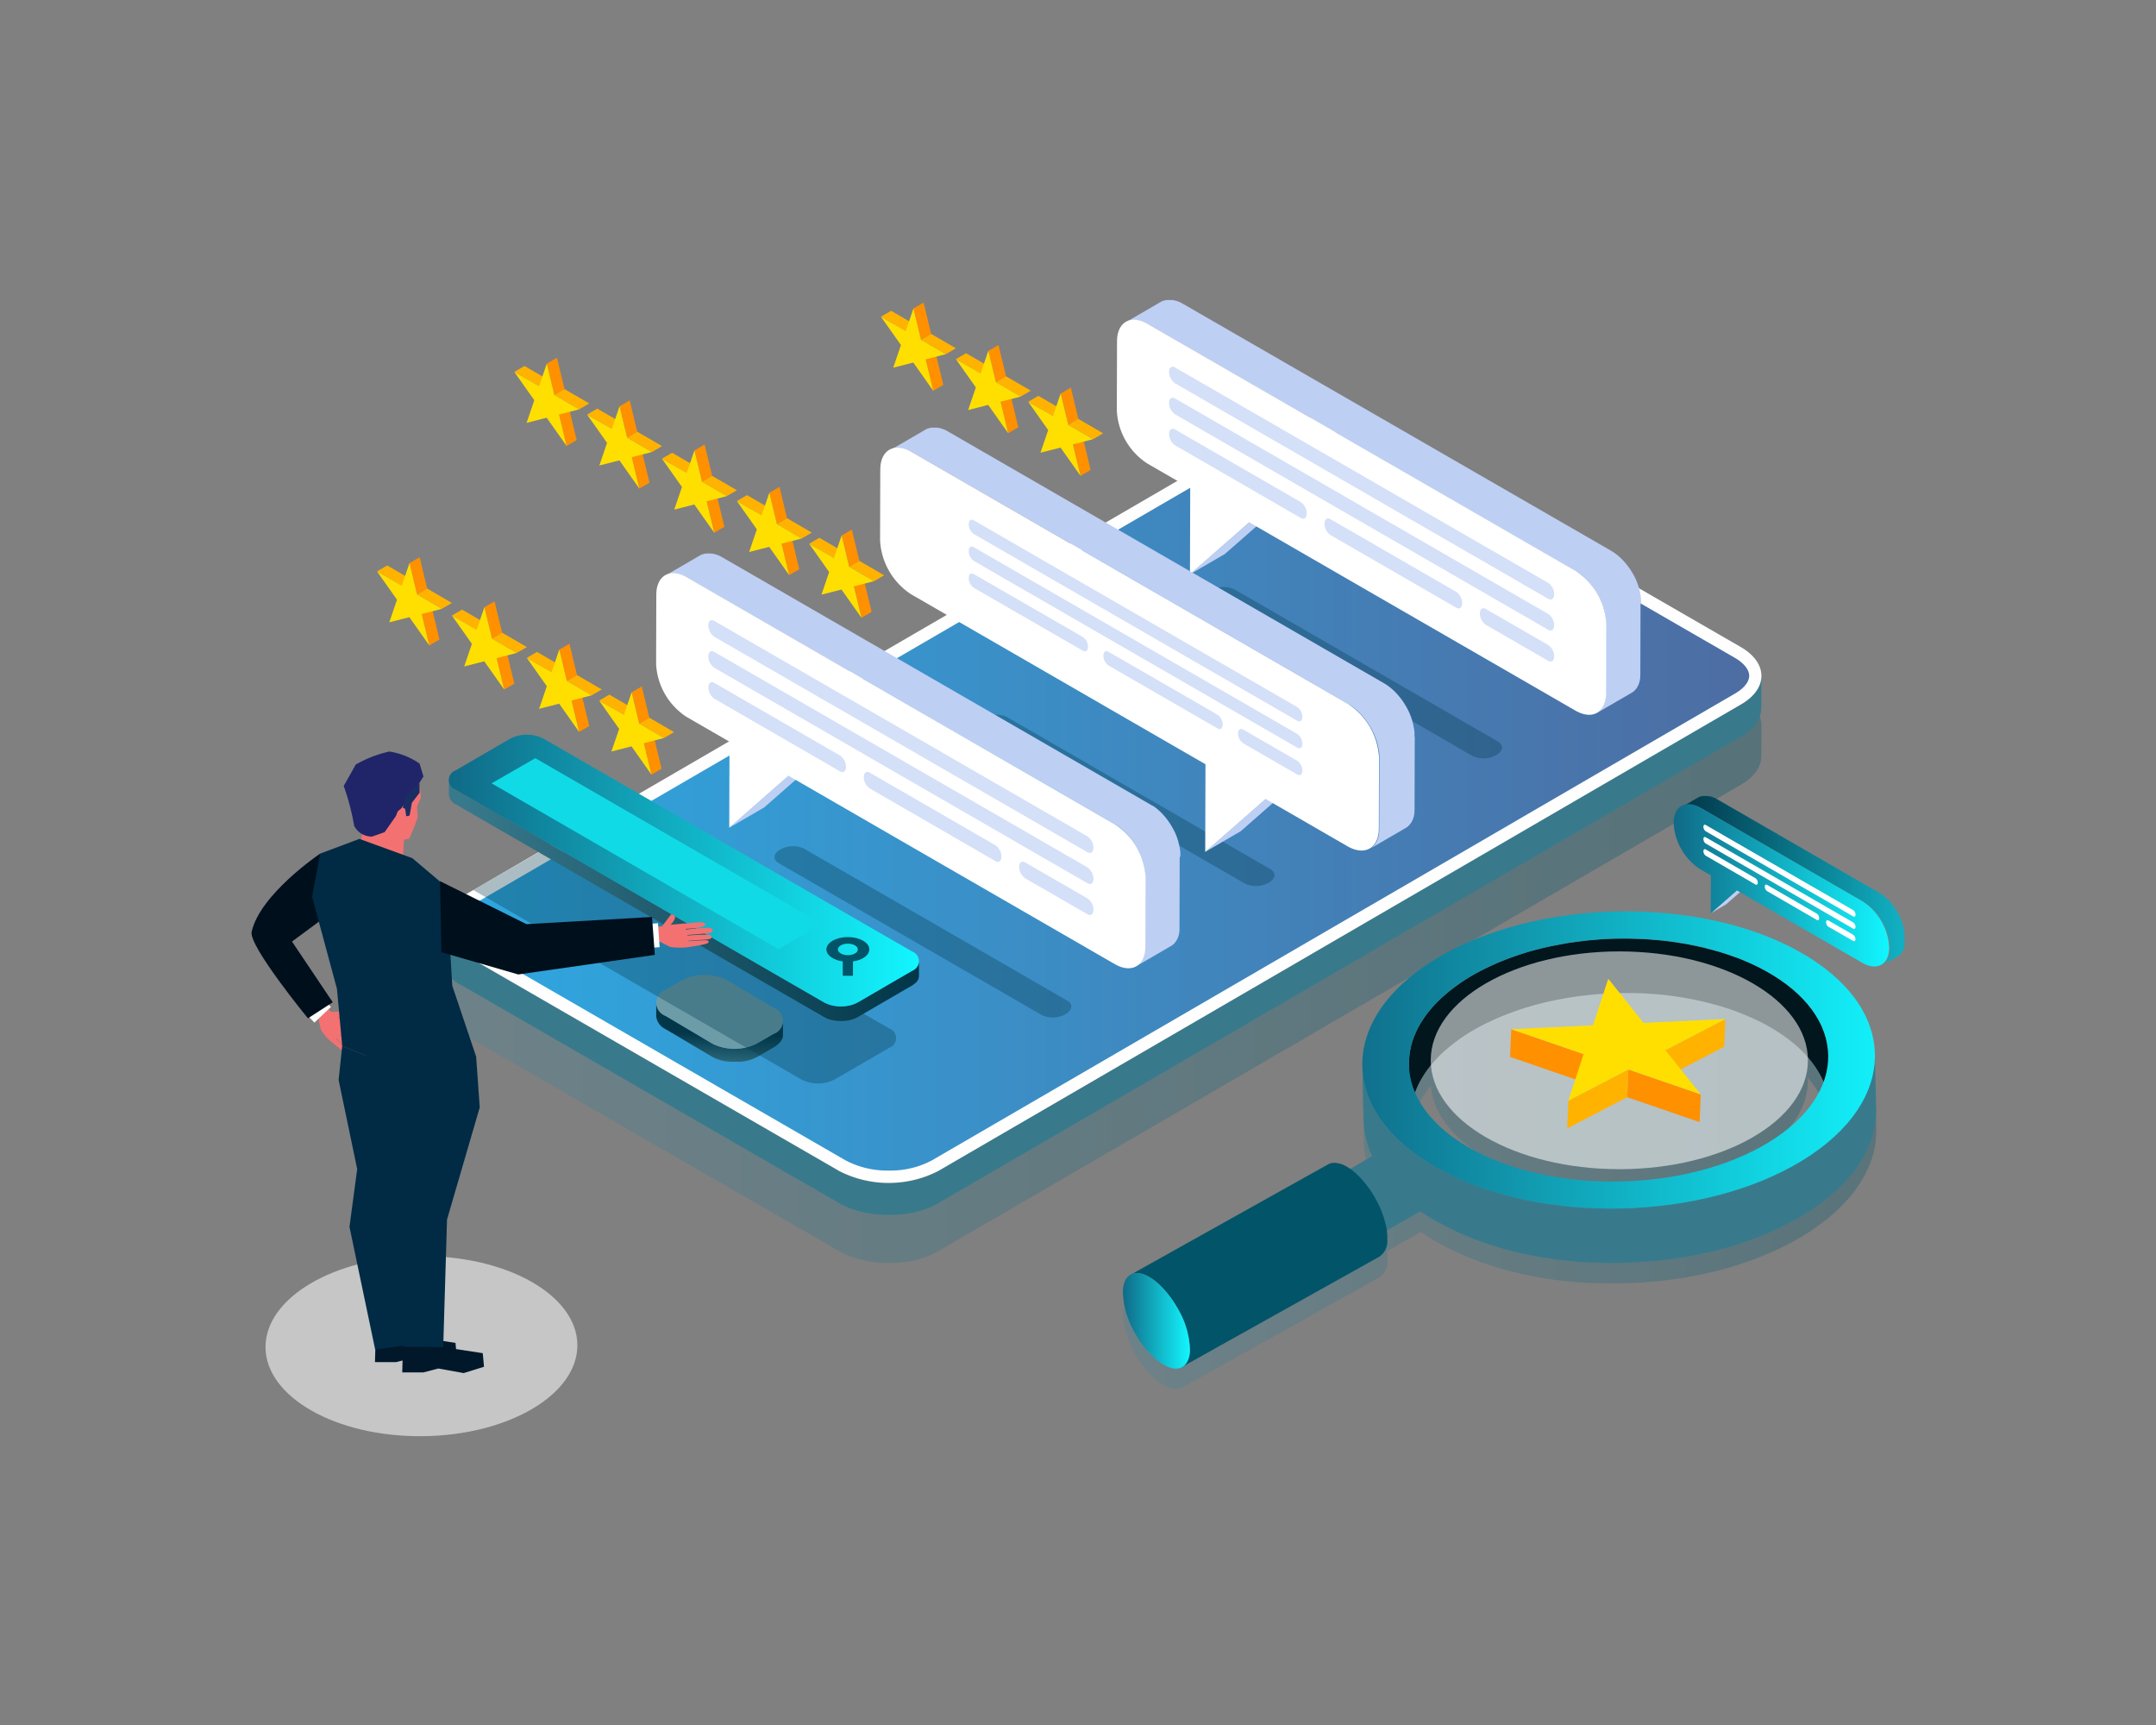 <svg xmlns="http://www.w3.org/2000/svg" xmlns:xlink="http://www.w3.org/1999/xlink" width="120" height="96" viewBox="0 0 120 96"><rect x="0" y="0" width="120" height="96" fill="#808080" stroke="none"/><defs><linearGradient id="b" y1=".5" x2="1" y2=".5" gradientUnits="objectBoundingBox"><stop offset="0" stop-color="#488498"/><stop offset="1" stop-color="#025469"/></linearGradient><linearGradient id="a" x1="4.18" y1=".5" x2="5.18" y2=".5" gradientUnits="objectBoundingBox"><stop offset=".021" stop-color="#387a8c"/><stop offset="1" stop-color="#023649"/></linearGradient><linearGradient id="d" y1=".5" x2="1" y2=".5" gradientUnits="objectBoundingBox"><stop offset="0" stop-color="#2ea7e0"/><stop offset="1" stop-color="#4d6da3"/></linearGradient><linearGradient id="e" x1=".421" y1="1.183" x2=".478" y2=".525" xlink:href="#a"/><linearGradient id="f" x1="0" y1=".5" x2="1" y2=".5" xlink:href="#a"/><linearGradient id="g" y1=".5" x2="1" y2=".5" gradientUnits="objectBoundingBox"><stop offset="0" stop-color="#106a87"/><stop offset="1" stop-color="#12f6ff"/></linearGradient><linearGradient id="h" x1="-2.587" y1="4.161" x2="-1.823" y2="4.161" xlink:href="#b"/><linearGradient id="c" x1="198.331" y1="-9.958" x2="198.739" y2="-9.849" gradientUnits="objectBoundingBox"><stop offset="0" stop-color="#000f1c"/><stop offset="1" stop-color="#012a45"/></linearGradient><linearGradient id="j" x1="80.915" y1=".595" x2="80.363" y2=".433" gradientUnits="objectBoundingBox"><stop offset="0" stop-color="#000f1c"/><stop offset="1" stop-color="#1f2568"/></linearGradient><linearGradient id="k" x1="358.788" y1=".5" x2="359.788" y2=".5" gradientUnits="objectBoundingBox"><stop offset="0" stop-color="#1b2e64"/><stop offset="1" stop-color="#2d4d97"/></linearGradient><linearGradient id="l" x1="-90.252" y1=".5" x2="-89.252" y2=".5" xlink:href="#c"/><linearGradient id="m" x1="-66.005" y1=".5" x2="-65.005" y2=".5" xlink:href="#c"/><linearGradient id="n" x1="-6.346" y1=".475" x2="-5.935" y2=".507" xlink:href="#c"/><linearGradient id="o" x1="-5.589" y1="-4.04" x2="-5.85" y2="-4.555" xlink:href="#c"/><linearGradient id="p" x1="2.355" y1=".5" x2="1.355" y2=".5" gradientUnits="objectBoundingBox"><stop offset="0" stop-color="#215d6f"/><stop offset="1" stop-color="#02161d"/></linearGradient><linearGradient id="q" x1="-8.663" y1=".329" x2="-9.723" y2=".632" xlink:href="#a"/><linearGradient id="r" x1="6.521" y1="21.323" x2="7.178" y2="21.643" xlink:href="#a"/><linearGradient id="s" x1="24.431" y1=".5" x2="25.431" y2=".5" gradientUnits="objectBoundingBox"><stop offset=".004" stop-color="#90b6c9"/><stop offset="1" stop-color="#2a404f"/></linearGradient><linearGradient id="t" x1="5.891" y1="6.263" x2="6.044" y2="5.992" xlink:href="#b"/><linearGradient id="u" y1=".5" x2="1" y2=".5" gradientUnits="objectBoundingBox"><stop offset="0" stop-color="#023649"/><stop offset=".979" stop-color="#11afc2"/></linearGradient><radialGradient id="i" cx=".5" cy=".5" r=".872" gradientTransform="matrix(-.577 -.008 -.003 .567 3.116 35.057)" gradientUnits="objectBoundingBox"><stop offset="0" stop-color="#053a4d"/><stop offset=".328" stop-color="#246174"/><stop offset=".401" stop-color="#4a7c8c"/><stop offset=".516" stop-color="#80a3ae"/><stop offset=".628" stop-color="#adc4cb"/><stop offset=".735" stop-color="#d1dde1"/><stop offset=".836" stop-color="#eaf0f1"/><stop offset=".927" stop-color="#f9fbfb"/><stop offset="1" stop-color="#fff"/></radialGradient></defs><path fill="none" d="M0 0h120v96H0z"/><path fill="none" d="M10 14.999h100v66.667H10z"/><g transform="translate(14 16.666)"><path d="M227.1 148.485l-20.966-12.1a4.713 4.713 0 00-1.266-.489 6.09 6.09 0 00-4.228.489l-44.7 25.973a1.929 1.929 0 00-1.129 1.58v.017l-.009 1.763a1.945 1.945 0 001.147 1.6l20.966 12.1c.092.053.187.1.285.149.033.016.067.029.1.044.058.026.115.053.175.076l.031.011.068.025q.116.043.235.081l.083.026.055.017c.032.009.067.016.1.024.08.021.16.041.241.059l.065.016.1.017c.068.013.137.025.206.036l.083.014.091.01.194.022.093.01h.087c.066 0 .131.008.2.011l.1.005h.46c.088 0 .175-.01.262-.018.035 0 .071 0 .106-.007h.032a6.6 6.6 0 00.441-.061h.022c.043-.008.084-.018.126-.027.072-.015.143-.029.214-.046l.153-.041c.067-.018.134-.036.2-.057l.043-.012q.12-.039.236-.083l.033-.014c.085-.033.168-.069.249-.106l.071-.033c.09-.043.178-.089.262-.138l44.7-25.975.047-.028c.036-.021.066-.045.1-.067s.1-.061.14-.093l.108-.086c.035-.029.082-.065.119-.1l.024-.02c.05-.046.1-.093.139-.141l.026-.03c.026-.029.052-.058.076-.088s.035-.047.052-.071l.019-.026c.031-.045.06-.09.086-.135l.023-.045.015-.029a1.557 1.557 0 00.065-.146c0-.008 0-.016.007-.024.014-.038.023-.077.033-.116s.017-.052.022-.078v-.021c.008-.041.01-.082.014-.122s.008-.053.009-.079v-.034l.009-1.781v.013a1.94 1.94 0 00-1.15-1.621zm-46.444 29.743l-.108.015zm35.231-20.033l2.283-1.327-2.441 1.419zm-60.579 6.841l.051.053-.05-.053zm-.489-.993zm.106.43zm.048.1zm.055.1l.006.01zm.062.1l.011.017zm.068.093l.02.026zm.074.089l.032.037zm.154.16a3.06 3.06 0 00.578.424l3.991 2.3-3.991-2.3a3.055 3.055 0 01-.577-.426zm26.774 12.667a4.05 4.05 0 00.262-.138l2.733-1.588-2.733 1.588a4.258 4.258 0 01-.261.136z" transform="translate(-144.21 -126.455)" opacity=".33" fill="url(#b)"/><path d="M228.238 229c0 .041-.007.082-.014.123s-.016.066-.025.1-.02.078-.033.116a1.518 1.518 0 01-.072.171l-.015.029a1.708 1.708 0 01-.109.18l-.019.026a2.019 2.019 0 01-.128.159l-.026.03c-.05.055-.105.108-.163.161-.037.033-.079.066-.119.1s-.07.058-.109.086-.092.062-.14.093l-.147.095-44.7 25.975a4.05 4.05 0 01-.262.138l-.071.033a3.96 3.96 0 01-.249.106l-.033.013c-.091.035-.184.066-.279.1-.065.021-.133.039-.2.057-.051.014-.1.029-.153.041-.071.017-.143.031-.215.046l-.146.03a5.801 5.801 0 01-.442.061l-.138.012a7.567 7.567 0 01-.263.018h-.559c-.066 0-.131-.006-.2-.011l-.18-.015-.194-.022-.174-.025a6.74 6.74 0 01-.205-.036l-.161-.033a6.511 6.511 0 01-.241-.059c-.052-.014-.1-.026-.155-.042l-.082-.025q-.12-.038-.236-.081l-.067-.025c-.071-.027-.139-.058-.207-.088-.033-.015-.068-.028-.1-.044-.1-.047-.193-.1-.285-.149l-20.966-12.1a1.944 1.944 0 01-1.147-1.6l-.009 1.781a1.945 1.945 0 001.147 1.6l20.966 12.1c.092.053.187.1.285.149l.1.044c.058.026.115.053.175.076l.031.011.068.025q.116.043.235.08l.083.026.055.017c.032.009.067.016.1.024.08.021.16.041.241.059l.065.016c.032.007.065.011.1.017.068.013.137.025.206.036l.083.014.091.01.194.022.093.01h.087c.066 0 .131.008.2.011.033 0 .066 0 .1.005h.46c.088 0 .175-.01.262-.017.035 0 .071 0 .106-.007h.032q.223-.023.441-.061h.022c.043-.008.084-.018.126-.027.072-.015.143-.029.214-.046l.153-.041c.067-.018.134-.036.2-.057l.043-.012q.12-.039.236-.083l.033-.013c.085-.033.168-.069.249-.106l.071-.033c.09-.043.178-.089.262-.138l44.7-25.975.047-.028c.036-.021.066-.045.1-.067s.1-.061.14-.093l.108-.086c.035-.029.082-.065.119-.1l.024-.02c.05-.046.1-.093.139-.141l.026-.03c.026-.029.052-.058.076-.088s.035-.047.052-.071l.019-.026c.031-.045.06-.09.086-.135l.023-.045.015-.029a1.545 1.545 0 00.065-.146c0-.008 0-.016.007-.024.014-.039.023-.077.033-.116s.017-.052.022-.078v-.021c.008-.041.01-.082.014-.122s.008-.053.009-.079v-.034l.009-1.781c0 .024-.006.062-.01.099z" transform="translate(-144.21 -207.934)" fill="url(#a)"/><path d="M82.91 22.532l-11.232 6.527-3.392 1.972-22.987 13.358-7.087 4.118a6.05 6.05 0 01-5.494 0L11.754 36.402c-1.524-.879-1.532-2.3-.019-3.183l44.7-25.973a6.089 6.089 0 014.228-.489 4.705 4.705 0 011.266.489l20.966 12.1c1.518.884 1.525 2.308.015 3.186z" fill="#fefefe"/><path d="M184.538 161.041a4.974 4.974 0 01-2.408-.568l-20.964-12.105c-.51-.295-.8-.66-.8-1s.286-.7.787-.99l44.7-25.973a4.926 4.926 0 012.4-.566 5.7 5.7 0 011.324.151 4.019 4.019 0 011.081.415l20.967 12.1c.509.295.8.661.8 1s-.286.7-.785.988l-11.24 6.533-3.392 1.974-30.074 17.476a4.917 4.917 0 01-2.396.565z" transform="translate(-149.068 -112.563)" fill="url(#d)"/><path d="M256.666 375.6c.025-.02.049-.041.071-.062l.042-.041.035-.039a.973.973 0 00.042-.053l.022-.031a.793.793 0 00.042-.07l.009-.016a.7.7 0 00.036-.087c0-.007 0-.015.007-.022a.605.605 0 00.017-.07v-.022A.607.607 0 00257 375v.752a.608.608 0 010 .07v.035c0 .007 0 .023-.006.034s-.007.024-.011.036l-.007.022v.012a.7.7 0 01-.03.071l-.009.016a.71.71 0 01-.03.053l-.012.017-.022.031-.021.029-.022.024-.035.039-.019.021-.022.02a1.087 1.087 0 01-.071.062l-.025.022-.017.011a1.546 1.546 0 01-.148.1l-.91.527a1.908 1.908 0 01-.213.1l-.038.016a2.289 2.289 0 01-.224.076l-.019.006-.039.009-.119.028-.038.009-.033.005-.076.013-.05.008h-.041l-.059.007h-.554l-.1-.009h-.021l-.121-.016h-.022l-.043-.008-.06-.011-.046-.01-.053-.012-.033-.008-.058-.017-.063-.018-.022-.006-.045-.016-.1-.035-.027-.01-.023-.011a1.877 1.877 0 01-.2-.1l-2.578-1.531a.884.884 0 01-.519-.723v-.744a.884.884 0 00.518.723l2.578 1.531a1.887 1.887 0 00.2.1l.049.021c.031.013.064.024.1.035l.066.023.064.018.09.024.053.012.1.021.043.008c.049.008.1.015.148.021h.016c.045 0 .09.008.136.011h.392l.109-.009.059-.007.092-.013.076-.013.071-.015.119-.028.057-.015a2.3 2.3 0 00.224-.076l.038-.016a1.909 1.909 0 00.213-.1l.91-.528a1.493 1.493 0 00.147-.1z" transform="translate(-227.422 -334.858)" fill="url(#e)"/><path d="M29.055 40.877a.77.77 0 00.005-1.458l-2.582-1.531a2.774 2.774 0 00-2.517 0l-.91.527a.77.77 0 00-.005 1.458l2.577 1.531a2.774 2.774 0 002.517 0z" fill="#6c9ca8"/><path d="M35.494 41.645l-3.031 1.762a2.055 2.055 0 01-1.865 0l-13.752-7.939-4.5-2.6 4.906-2.831 4.5 2.6 13.736 7.93a.57.57 0 01.006 1.078z" fill="#053a4d" opacity=".33"/><path d="M183.945 285.268v.015a.547.547 0 01-.063.122l-.015.022a.749.749 0 01-.1.115 1.06 1.06 0 01-.093.068c-.027.019-.05.04-.082.058l-3.032 1.762a1.425 1.425 0 01-.184.087l-.051.019c-.04.015-.082.026-.123.038s-.087.024-.132.033-.106.021-.161.028l-.039.005a2.036 2.036 0 01-.222.012h-.035c-.073 0-.147 0-.219-.012h-.033a2.079 2.079 0 01-.212-.036l-.038-.009a1.788 1.788 0 01-.183-.056l-.032-.011a1.454 1.454 0 01-.2-.1l-20.5-11.837a.66.66 0 01-.389-.544v.82a.66.66 0 00.389.543l20.5 11.837a1.428 1.428 0 00.191.092h.011l.032.011c.039.014.077.028.118.04l.065.016.038.009.034.008c.043.009.087.017.131.023l.047.005h.033l.049.005q.065.005.13.007h.135c.049 0 .1-.005.146-.01h.016l.039-.005c.038 0 .076-.009.113-.016.016 0 .031-.008.047-.012.045-.009.088-.021.132-.033.023-.006.048-.01.07-.017s.035-.014.053-.02l.051-.019a1.416 1.416 0 00.184-.087l3.032-1.762.016-.01c.025-.015.043-.032.065-.049a1.04 1.04 0 00.093-.068l.009-.007a.751.751 0 00.082-.088l.014-.021.015-.022.024-.036a.539.539 0 00.035-.075v-.027a.5.5 0 00.014-.048.445.445 0 00.009-.076v-.832a.459.459 0 01-.024.145z" transform="translate(-146.821 -248.307)" fill="url(#f)"/><path d="M183.606 267.007a.571.571 0 01.008 1.08l-3.032 1.762a2.055 2.055 0 01-1.865 0l-20.5-11.837a.571.571 0 01-.006-1.08l3.032-1.762a2.054 2.054 0 011.864 0z" transform="translate(-146.85 -230.726)" fill="url(#g)"/><path d="M29.334 36.155l-15.972-9.227 2.433-1.4 15.972 9.227z" fill="#10dae6"/><path d="M179.287 265.807l15.558 8.988.414-.239-15.972-9.227-2.433 1.4.414.239z" transform="translate(-163.491 -239.806)" fill="url(#f)"/><path d="M327.8 345.428c0-.381-.535-.689-1.194-.689s-1.194.309-1.194.689c0 .324.388.594.91.667v.8h.568v-.8c.52-.073.91-.343.91-.667zm-1.179.321c-.307 0-.562-.135-.571-.312s.233-.325.54-.33.562.135.571.312-.234.325-.541.33z" transform="translate(-293.415 -309.256)" fill="url(#h)"/><g style="isolation:isolate"><path d="M20.727 23.12l.564-.328-1.377-.8-.564.328z" fill="#ffb300"/><path d="M22.259 26.443l.564-.328-.421-1.75-.564.328zm-.681-2.832l.564-.328-.421-1.75-.564.328z" fill="#ff9000"/><path d="M22.955 24.406l.564-.328-1.377-.8-.564.328z" fill="#ffb300"/><path d="M19.35 22.325l1.111 1.573-.43 1.259 1.117-.287 1.111 1.573-.421-1.75 1.117-.287-1.377-.8-.421-1.75-.43 1.259z" fill="#ffdf00"/></g><g style="isolation:isolate"><path d="M12.532 18.389l.564-.328-1.377-.8-.564.328z" fill="#ffb300"/><path d="M14.064 21.709l.564-.328-.421-1.75-.564.328zm-.681-2.832l.564-.328-.421-1.75-.564.328z" fill="#ff9000"/><path d="M14.76 19.672l.564-.328-1.377-.8-.564.328z" fill="#ffb300"/><path d="M11.155 17.591l1.111 1.573-.43 1.259 1.117-.287 1.111 1.573-.421-1.75 1.117-.287-1.377-.8-.421-1.75-.43 1.259z" fill="#ffdf00"/></g><g style="isolation:isolate"><path d="M8.363 15.931l.564-.328-1.377-.8-.564.328z" fill="#ffb300"/><path d="M9.896 19.254l.564-.328-.421-1.75-.564.328zm-.682-2.832l.564-.328-.421-1.75-.564.328z" fill="#ff9000"/><path d="M10.591 17.217l.564-.328-1.377-.8-.564.328z" fill="#ffb300"/><path d="M6.986 15.136l1.111 1.573-.43 1.259 1.117-.287 1.111 1.573-.421-1.75 1.117-.287-1.377-.8-.421-1.75-.43 1.259z" fill="#ffdf00"/></g><g style="isolation:isolate"><path d="M16.701 20.743l.564-.328-1.377-.8-.564.328z" fill="#ffb300"/><path d="M18.233 24.068l.564-.328-.421-1.75-.564.328zm-.681-2.832l.564-.328-.421-1.75-.564.328z" fill="#ff9000"/><path d="M18.929 22.031l.564-.328-1.377-.8-.564.328z" fill="#ffb300"/><path d="M15.324 19.95l1.111 1.573-.43 1.259 1.117-.287 1.111 1.573-.421-1.75 1.117-.287-1.377-.8-.421-1.75-.43 1.259z" fill="#ffdf00"/></g><g style="isolation:isolate"><path d="M44.607 6.491l.564-.328-1.377-.8-.564.328z" fill="#ffb300"/><path d="M46.139 9.815l.564-.328-.421-1.75-.564.328zm-.681-2.832l.564-.328-.421-1.75-.564.328z" fill="#ff9000"/><path d="M46.835 7.778l.564-.328-1.377-.8-.564.328z" fill="#ffb300"/><path d="M43.23 5.697l1.111 1.573-.43 1.259 1.117-.287 1.111 1.573-.421-1.75 1.117-.287-1.377-.8-.421-1.75-.43 1.259z" fill="#ffdf00"/></g><g style="isolation:isolate"><path d="M36.412 1.759l.564-.328-1.377-.8-.564.328z" fill="#ffb300"/><path d="M37.94 5.082l.564-.328-.421-1.75-.564.328zm-.677-2.832l.564-.328-.421-1.75-.564.328z" fill="#ff9000"/><path d="M38.64 3.045l.564-.328-1.377-.8-.564.328z" fill="#ffb300"/><path d="M35.035.964l1.111 1.573-.43 1.259 1.117-.287 1.111 1.573-.421-1.75 1.117-.287-1.377-.8-.421-1.75-.43 1.259z" fill="#ffdf00"/></g><g style="isolation:isolate"><path d="M40.582 4.118l.564-.328-1.377-.8-.564.328z" fill="#ffb300"/><path d="M42.113 7.441l.564-.328-.421-1.75-.564.328zm-.68-2.832l.564-.328-.421-1.75-.564.328z" fill="#ff9000"/><path d="M42.809 5.404l.564-.328-1.377-.8-.564.328z" fill="#ffb300"/><path d="M39.204 3.323l1.111 1.573-.43 1.259 1.117-.287 1.111 1.573-.421-1.75 1.117-.287-1.377-.8-.421-1.75-.43 1.259z" fill="#ffdf00"/></g><g style="isolation:isolate"><path d="M32.418 14.391l.564-.328-1.377-.8-.564.328z" fill="#ffb300"/><path d="M33.95 17.715l.564-.328-.421-1.75-.564.328zm-.68-2.831l.564-.328-.421-1.75-.564.328z" fill="#ff9000"/><path d="M34.646 15.678l.564-.328-1.377-.8-.564.328z" fill="#ffb300"/><path d="M31.039 13.597l1.111 1.573-.43 1.259 1.117-.287 1.111 1.573-.421-1.75 1.117-.287-1.377-.8-.421-1.75-.43 1.259z" fill="#ffdf00"/></g><g style="isolation:isolate"><path d="M24.223 9.659l.564-.328-1.377-.8-.564.328z" fill="#ffb300"/><path d="M25.755 12.982l.564-.328-.421-1.75-.564.328zm-.68-2.832l.564-.328-.421-1.75-.564.328z" fill="#ff9000"/><path d="M26.449 10.945l.564-.328-1.377-.8-.564.328z" fill="#ffb300"/><path d="M22.846 8.864l1.111 1.573-.43 1.259 1.117-.287 1.111 1.573-.421-1.75 1.117-.287-1.377-.8-.421-1.75-.43 1.259z" fill="#ffdf00"/></g><g style="isolation:isolate"><path d="M20.056 7.203l.564-.328-1.377-.8-.564.328z" fill="#ffb300"/><path d="M21.586 10.526l.564-.328-.421-1.75-.564.328zm-.68-2.832l.564-.328-.421-1.75-.564.328z" fill="#ff9000"/><path d="M22.283 8.489l.564-.328-1.377-.8-.564.328z" fill="#ffb300"/><path d="M18.677 6.409l1.111 1.573-.43 1.259 1.117-.287 1.111 1.573-.421-1.75 1.117-.287-1.377-.8-.421-1.75-.43 1.259z" fill="#ffdf00"/></g><g style="isolation:isolate"><path d="M16.005 4.83l.564-.328-1.377-.8-.564.328z" fill="#ffb300"/><path d="M17.533 8.153l.564-.328-.421-1.75-.564.328zm-.676-2.832l.564-.328L17 3.243l-.564.328z" fill="#ff9000"/><path d="M18.233 6.116l.564-.328-1.377-.8-.564.328z" fill="#ffb300"/><path d="M14.628 4.035l1.111 1.573-.43 1.259 1.117-.287 1.111 1.573-.421-1.75 1.117-.287-1.377-.8-.421-1.75-.43 1.259z" fill="#ffdf00"/></g><path d="M55.304 32.514l-14.661-8.465c-.336-.194-.294-.533.094-.756a1.456 1.456 0 011.31-.054l14.661 8.465c.336.194.294.533-.094.756a1.456 1.456 0 01-1.31.054zm12.663-7.105l-14.661-8.465c-.336-.194-.294-.533.094-.756a1.457 1.457 0 011.31-.054l14.661 8.465c.336.194.294.533-.094.756a1.456 1.456 0 01-1.31.054z" fill="#053a4d" opacity=".33"/><g style="isolation:isolate"><path d="M28.392 12.017l.564-.328-1.377-.8-.564.328z" fill="#ffb300"/><path d="M29.924 15.34l.564-.328-.421-1.75-.564.328zm-.681-2.832l.564-.328-.421-1.75-.564.328z" fill="#ff9000"/><path d="M30.62 13.303l.564-.328-1.377-.8-.564.328z" fill="#ffb300"/><path d="M27.015 11.222l1.111 1.573-.43 1.259 1.117-.287 1.111 1.573-.421-1.75 1.117-.287-1.377-.8-.421-1.75-.43 1.259z" fill="#ffdf00"/></g><ellipse cx="8.679" cy="5.01" rx="8.679" ry="5.01" transform="rotate(-.473 6458.28 -62.618)" opacity=".55" fill="url(#i)" style="mix-blend-mode:multiply;isolation:isolate"/><path d="M4.298 39.499l.128.147.8-.03s.145.182-.014.276a.742.742 0 01-.43.041s.715.658.943.9.117.408-.135.229a2.72 2.72 0 01-.44-.414c-.013-.014-.033.029-.033.029a7.348 7.348 0 01.707.739c.08.151 0 .369-.281.1-.233-.222-.448-.458-.583-.589-.035-.034-.032.01-.032.01a6.548 6.548 0 01.566.635c.123.191.008.357-.209.14s-.559-.592-.559-.592l-.024.018s.371.382.482.524.058.292-.23.063-.524-.422-.524-.422a2.734 2.734 0 01-.56-.646c-.077-.269-.129-.578-.129-.578l-.143-.277z" fill="#f37171"/><path d="M4.129 39.073l.292.3-.922.871-.282-.293z" fill="#fff"/><path d="M74.131 307.719s-3.348 2.25-3.813 4.353c-.173.78 3.133 4.813 3.133 4.813l1.382-.893-2.269-3.379 2.368-1.751z" transform="translate(-70.312 -276.879)" fill="url(#c)"/><path d="M6.284 28.853l-.228 1.582a1.179 1.179 0 00.85.775 2.79 2.79 0 001.525-.15l.137-2.476z" fill="#f37171"/><path d="M9.332 26.72s.1.863.094 1c-.094.219-.213.506-.213.506l.038.588a11.066 11.066 0 01-.481 1.194 3.365 3.365 0 01-.744.106l-.088-1.782.744-1.75z" fill="#f37171"/><path d="M115.359 264.274l.3-.469-.219-.719a4.051 4.051 0 00-1.682-.669 6.781 6.781 0 00-1.869.725s-.556 1-.669 1.188a13.235 13.235 0 01.581 2.226 1.108 1.108 0 00.994.594c.531-.181.706-.25.706-.25l.947-1.357z" transform="translate(-106.089 -237.259)" fill="url(#j)"/><path d="M137.953 276.207s-.607.565-.788.721c-.075.419-.2.9-.2.9l.21.075.025.181.2-.044.125-.706.431-.563z" transform="translate(-128.602 -249.319)" fill="url(#k)"/><path d="M8.59 28.737a1.948 1.948 0 00-.046-.387c-.117-.109-.2-.016-.338.076s-.192.458-.183.654.271.317.363.325a1.442 1.442 0 00.208-.64z" fill="#f37171"/><path d="M6.87 59.138h1.183l.827-.216 1.41.255 1.13-.352-.068-.756-2.208-.337-2.233-.024z" fill="#001829"/><path d="M8.388 59.71h1.183l.827-.216 1.41.255 1.13-.352-.068-.756-2.208-.336-2.233-.024z" fill="#001829"/><path d="M109.2 393.1l-.2 1.892 1.034 4.955-.429 3.219 1.431 6.834 1.717-.254.858-14.864z" transform="translate(-104.153 -351.554)" fill="url(#l)"/><path d="M126.943 397.284l.2 2.829-1.821 6.242-.211 7.1-2.233-.024-.094-11.542-.008-1.027-1.456-1.16-.542-2.486z" transform="translate(-114.442 -355.149)" fill="url(#m)"/><path d="M104.658 303.86l-1.892-1.6-2.946-1.073-2.185.819-.449 2.4 1.385 5.13.293 3.18 4.409 1.775 3.043-1.19-1.327-3.94z" transform="translate(-93.816 -271.167)" fill="url(#n)"/><path d="M22.64 34.894l.205-.005.509-.669s.245 0 .216.2a.783.783 0 01-.255.378s1.292-.117 1.645-.138.411.179.1.263a5.323 5.323 0 01-.878.1c-.02 0 0 .046 0 .046a11.81 11.81 0 011.321-.1c.177.036.3.249-.1.3-.337.041-.919.075-1.116.1-.051.006-.013.033-.013.033a10.938 10.938 0 011.142-.053c.238.028.3.232-.026.264s-1.1.076-1.1.076v.032s.8-.063.995-.059.277.149-.1.229-.94.161-.94.161a3.516 3.516 0 01-.933-.018c-.271-.118-.557-.282-.557-.282l-.326-.076z" fill="#f37171"/><path d="M22.181 34.746l.441-.035.092 1.334-.427.034z" fill="#fff"/><path d="M153.958 319.935l4.811 2.393 6.988-.4.157 2.11-7.6 1.09-4.28-1.239z" transform="translate(-143.467 -287.563)" fill="url(#o)"/><path d="M498.9 353.369l-.076-3.033v.012c-.047-2.105-1.474-4.177-4.274-5.722-5.624-3.1-14.656-2.9-20.173.448-2.81 1.706-4.165 3.9-4.077 6.053v-.076l.076 3.034a4.962 4.962 0 00.3 1.562q.069.193.155.383l.012.025-1.212.695c-.037-.026-.075-.053-.111-.076l-.036-.02-.052-.029c-.05-.029-.1-.06-.15-.083a1.633 1.633 0 00-.206-.081h-.028a1.212 1.212 0 00-.162-.038.931.931 0 00-.182-.009h-.006a.731.731 0 00-.175.031.645.645 0 00-.123.053l-11 6.138.028-.013a1.021 1.021 0 00-.459.959 4.821 4.821 0 00.725 2.393 5.372 5.372 0 001.072 1.338c.629.548 1.2.681 1.552.438-.016.011-.031.023-.048.033l10.995-6.145a1.047 1.047 0 00.431-.944v-.194c0-.1-.015-.2-.029-.3l1.887-1.082a12.348 12.348 0 001.1.679c.254.14.517.271.785.4l.166.078q.393.181.8.343l.046.02.182.067c.129.049.258.1.389.143.087.031.175.06.263.089q.192.064.386.124l.127.041c.029.009.06.015.089.024q.5.147 1.007.269l.059.016c.037.009.075.015.112.023.295.068.592.13.893.186l.052.011h.017c.292.053.587.1.884.14l.1.016.123.014q.379.049.763.087l.089.01h.026c.283.026.568.046.853.062l.084.006h.142q.34.016.682.022h.211q.431 0 .862-.006h.044l.118-.006q.377-.012.753-.035l.132-.006.087-.008q.46-.033.917-.082h.044l.093-.013q.474-.054.942-.127l.09-.012.033-.006c.388-.062.773-.136 1.153-.217l.086-.016.066-.016q.349-.077.693-.165l.034-.008c.24-.062.478-.129.714-.2l.057-.016.09-.029q.456-.139.9-.3l.08-.028c.3-.11.6-.23.891-.354l.166-.071q.425-.187.833-.393l.143-.075c.281-.147.557-.3.822-.459a10.558 10.558 0 00.776-.517q.221-.157.426-.318c.031-.024.066-.048.1-.072l.048-.041c.127-.1.248-.207.366-.311.029-.026.06-.051.088-.077q.216-.2.41-.4l.021-.021c.069-.072.132-.144.2-.216.034-.038.071-.076.1-.114q.154-.178.294-.359c.142-.185.267-.372.385-.561.013-.021.031-.042.044-.064s.017-.034.027-.05c.1-.171.2-.343.278-.517 0-.008.009-.015.012-.023s.017-.046.028-.068q.1-.213.173-.427c.009-.025.022-.05.031-.075s.01-.039.016-.058c.055-.166.1-.333.141-.5v-.02c.035-.159.059-.318.078-.477 0-.021.008-.042.01-.062s0-.051 0-.077q.019-.208.019-.416v-.073l.002-.058zm-22.513 2.288a6.878 6.878 0 01-3.16-3.16c.039-.107.082-.214.131-.321l.033-.075c.067-.142.144-.283.227-.423l.058-.093c.1-.154.2-.308.315-.459.038-.05.08-.1.121-.148.111 1.461 1.131 2.9 3.063 4.019a16.406 16.406 0 0014.844 0c2.123-1.226 3.144-2.846 3.067-4.453a5.237 5.237 0 01.881 1.381 6.929 6.929 0 01-3.077 3.367c-4.51 2.74-11.899 2.908-16.501.365zm-.376 1.794l-.151-.064zM472 354.824l.085.088zm-.162-.177l.081.089zm-.154-.178l.077.089zm1.207-3.519zm7.166-6.422q-.288.074-.57.159.579-.172 1.18-.3c-.2.044-.4.091-.6.142zm.744-.174c.307-.065.616-.124.929-.175-.1.017-.2.038-.3.056-.167.03-.333.06-.5.094zm1.058-.194q.359-.055.721-.1l-.164.022c-.129.016-.257.033-.384.052zm.866-.115c.247-.027.495-.048.743-.066h-.048c-.1.007-.192.017-.288.026-.132.016-.273.026-.408.04zm2.7-.108l-.154-.005q.28.005.56.018h-.127zm.623.023l.194.012zm.28.019c.128.009.257.018.384.03h-.01l-.113-.008zm.864.08l.123.015zm.422.055c.242.034.483.071.721.114-.124-.022-.249-.039-.374-.059-.1-.015-.19-.032-.286-.045zm.8.13c.238.044.473.094.706.147l-.125-.026c-.116-.026-.232-.049-.349-.073zm.855.181q.414.1.815.218l-.074-.02c-.139-.04-.28-.076-.421-.112-.102-.026-.208-.057-.315-.084zm1.025.281l.174.055zm.32.1q.251.084.5.177l-.145-.053-.136-.05zm-15.862 2.374l-.034.032q.194-.178.408-.352c-.1.084-.2.169-.3.256a.923.923 0 01-.069.07zm.489-.409q.226-.177.473-.348l-.124.087q-.18.128-.348.26zm-1.995 9.142l-.11-.081zm-.341-5.384q-.015.17-.016.339v.028c0-.125.006-.25.018-.375a.036.036 0 01.003.014zm.013-.128c.007-.056.014-.113.023-.169-.004.062-.011.118-.018.175zm.069-.411l.02-.077a.369.369 0 01-.015.087zm.066-.246l.048-.156v.009a4.116 4.116 0 01-.043.153zm-.021 6.008l-.106-.082zm-.689-.586l.091.084zm.186.17l.094.082zm.194.168l.1.083zm.631.489l.115.08zm.227.158l.117.078zm.235.155l.116.073zm.521.318l-.027-.015zm-.174-.1l-.1-.062zm-1.024-7.035q.06-.168.135-.334-.074.168-.131.336zm.179-.433c.022-.047.047-.093.071-.139-.021.048-.045.094-.067.141zm.129-.249c.031-.056.062-.113.1-.169v.006c-.036.056-.066.11-.096.165zm.15-.255c.046-.074.094-.149.145-.222q-.075.11-.144.221zm.32-.465c.041-.053.085-.1.128-.157-.039.053-.084.105-.124.158zm21.038-.641c-.04-.044-.077-.089-.118-.133.044.045.082.087.122.134zm1.264 2.8c0-.052-.005-.1-.01-.155.008.055.01.109.013.159zm-.034-.323c-.008-.051-.013-.1-.023-.154.013.055.019.106.026.158zm-.06-.321c-.012-.051-.022-.1-.035-.152.016.05.026.105.038.155zm-.087-.319c-.016-.05-.03-.1-.048-.15.021.052.035.103.051.153zm-.114-.318c-.02-.049-.038-.1-.06-.147.025.052.043.101.063.15zm-.14-.313c-.024-.048-.046-.1-.072-.145.029.051.05.1.074.148zm-.167-.309c-.028-.047-.054-.1-.083-.142.032.05.057.099.085.145zm-.194-.3c-.032-.047-.062-.093-.1-.14.041.045.071.091.103.138zm-.22-.3c-.036-.046-.07-.092-.107-.137.04.044.074.094.11.136zm-1.663-1.518l.145.1c-.046-.032-.092-.068-.142-.102zm.364.261c.05.038.1.076.143.114-.047-.04-.091-.078-.14-.116zm.338.269c.047.039.089.08.134.119a2.597 2.597 0 00-.132-.121zm.311.277c.044.042.085.085.128.127-.041-.044-.081-.087-.126-.129zm-1.278-.978l-.125-.081c.05.027.085.053.127.079zm-1.363-.731c-.089-.04-.18-.077-.27-.115-.112-.048-.222-.1-.335-.143a12.327 12.327 0 011.426.667 9.911 9.911 0 00-.818-.411zm-6.836-1.392h-.676q.337-.005.679-.002zm-1.266.029l.1-.006zm-4.466.772l-.134.045a13.83 13.83 0 00-.947.334c-.115.045-.229.089-.342.136-.2.085-.4.175-.594.268-.093.044-.188.086-.28.132-.282.142-.557.292-.82.451a13.786 13.786 0 013.119-1.368zm-3.615 1.69l.185-.124zm-1.231 1.013l-.073.073zm-.357.385a7.16 7.16 0 01.001-.002zm-1.883 7.267l-.088-.087zm-1.953-3.856c0 .032 0 .064.008.1l-.007-.102zm.016.2c0 .032.008.064.011.1-.002-.041-.006-.073-.009-.105zm.024.2c0 .032.01.063.015.1a1.07 1.07 0 00-.013-.108zm.316 1.168l.039.094c-.01-.04-.024-.071-.037-.102zm-.284-.972l.019.1c-.004-.044-.011-.076-.016-.108zm.041.2c.007.032.016.064.023.1-.005-.049-.014-.08-.021-.112zm.049.2l.028.1c-.008-.053-.018-.085-.026-.117zm.057.195l.032.1c-.01-.054-.021-.086-.03-.122zm.065.193c.011.032.024.063.036.095-.011-.049-.025-.08-.035-.11zm1.02 1.78l-.072-.089zm-.142-.181l-.068-.09zm-.134-.183l-.064-.091zm-.125-.184c-.02-.031-.041-.061-.06-.092.021.013.042.045.062.074zm-.117-.186l-.056-.093a.252.252 0 01.057.075zm-.11-.188l-.052-.094a.258.258 0 01.054.077zm-.1-.189a8.165 8.165 0 01-.048-.094c.016.01.032.045.048.076zm-.093-.19a3.965 3.965 0 01-.044-.094.332.332 0 01.044.076zm-11.76 10.145l-.078-.071c.027.006.05.032.078.054zm-.963-.619a.82.82 0 01-.021-.005zm-.243-.047a.887.887 0 00-.118 0 .834.834 0 01.118-.018zm.145.023a1.342 1.342 0 00-.1-.019c.033-.014.066-.007.1.001zm-.415 0a.661.661 0 00-.1.037.662.662 0 01.101-.058zm.132-.022a.754.754 0 00-.1.015.773.773 0 01.101-.035zm.895.305l.1.068c-.035-.047-.067-.066-.099-.088zm.167.12c.051.04.1.081.156.127a.779.779 0 00-.155-.147zm1.93 4.107c-.006.04-.014.079-.022.117l.022-.137zm-.038.175q-.014.051-.032.1l.032-.12zm-.052.149a.95.95 0 01-.044.088c.016-.048.031-.077.044-.108zm-.236.318a.685.685 0 00.089-.082.685.685 0 01-.088.062zm.092-.085a.784.784 0 00.078-.106.784.784 0 01-.077.086zm.243-.613c.008-.061.013-.124.016-.191v-.052.052c-.001.047-.008.11-.015.171zm13.892-10.267c.136.075.275.146.415.217-.14-.09-.279-.162-.415-.237zm.78.4l.117.055zm2.233.863l.051.015-.051-.015zm1.224.334l.171.039zm-.53-.135l.065.017zm1.595.36h-.009l.076.015zm.951.153l.182.024zm-.7-.109l.328.054c-.11-.042-.22-.06-.329-.079zm1.783.236h.021zm.875.064l.225.011zm-.659-.046l.34.026a2.022 2.022 0 00-.341-.051zm1.566.078h.212zm.512 0h.306zm.668-.01h.055zm.812-.038l.215-.014zm1.131-.1l.143-.017zm-.542.052l.237-.022zm1.62-.2l.125-.019zm1.277-.236l.1-.021zm-.617.123l.051-.009zm1.457-.319l.041-.01zm.062-.016c.167-.043.332-.09.5-.137-.168.038-.333.084-.5.128zm.689-.192l.105-.033zm1.059-.347l.069-.024zm.959-.377l.169-.072zm-.6.241l.183-.071zm1.594-.706l.146-.076zm-.46.224l.11-.052zm1-.511c.144-.081.287-.162.427-.247-.137.078-.28.157-.424.237zm2.961-2.329v-.005.005zm.29-.355l.012-.017-.008.011zm-.141.178l.034-.043zm1.277-2.517l.005-.025v.015z" transform="translate(-408.471 -307.231)" opacity=".33" fill="url(#b)"/><g transform="translate(48.496 34.055)"><path d="M602.3 346.466c.13.051.254.108.381.163.09.039.182.075.27.116.281.128.557.262.821.408 2.286 1.261 3.454 2.953 3.5 4.671l.076 3.033c-.043-1.719-1.211-3.41-3.5-4.672-.264-.146-.539-.28-.821-.408-.089-.04-.18-.077-.27-.115a12.963 12.963 0 00-.674-.27l-.136-.05c-.268-.095-.542-.18-.819-.261-.139-.04-.281-.076-.422-.113-.2-.051-.393-.1-.593-.146-.116-.026-.233-.049-.35-.073q-.341-.068-.688-.124c-.1-.015-.19-.032-.286-.045a19.425 19.425 0 00-.973-.116l-.115-.008a20.01 20.01 0 00-.885-.054l-.278-.009q-.424-.011-.848 0h-.165c-.332.008-.664.025-.994.05-.1.007-.191.017-.287.026q-.359.032-.716.076-.193.024-.385.052c-.2.029-.4.063-.6.1-.167.03-.334.06-.5.094-.291.06-.582.122-.866.2h-.012a16.187 16.187 0 00-1.208.367c-.2.067-.392.139-.584.214-.115.045-.229.089-.342.136-.2.085-.4.175-.594.268-.093.044-.188.086-.28.132-.282.142-.557.292-.82.451a11.35 11.35 0 00-.5.324l-.137.1q-.18.128-.348.26c-.039.031-.08.061-.118.092l-.3.255c-.023.021-.049.041-.071.062q-.176.161-.336.326l-.043.047a6.614 6.614 0 00-.459.532c-.116.151-.219.3-.315.459l-.058.093c-.083.14-.16.281-.227.423l-.033.075q-.079.174-.142.349a4.704 4.704 0 00-.153.518v.018a4.05 4.05 0 00-.064.392c0 .038-.008.076-.011.114q-.015.17-.016.34v.111l-.076-3.033v-.112c0-.113.006-.226.016-.339v-.063c0-.021.006-.034.008-.052.015-.13.035-.26.064-.39v-.016c.031-.137.07-.273.115-.409l.013-.047.025-.062q.063-.175.141-.349c.008-.019.014-.037.023-.056l.01-.019c.067-.142.144-.283.227-.423l.022-.041.036-.052c.1-.154.2-.308.315-.459a6.66 6.66 0 01.459-.532c.01-.01.017-.02.026-.03l.018-.017q.16-.165.336-.326l.072-.062.3-.256.039-.033c.025-.02.054-.039.079-.059q.168-.132.348-.26l.136-.1c.161-.11.325-.219.5-.325.263-.16.538-.309.82-.451.091-.046.187-.088.28-.132.2-.093.392-.183.594-.268.112-.047.227-.091.342-.136a14.931 14.931 0 01.947-.334c.076-.024.15-.052.227-.075q.305-.091.617-.172h.012q.322-.083.651-.155c.071-.016.144-.026.216-.041.165-.034.331-.064.5-.094.109-.019.217-.044.327-.061.09-.014.181-.024.271-.037.128-.019.256-.036.384-.052.088-.011.176-.026.264-.036.15-.017.3-.027.45-.04.1-.008.192-.019.288-.026l.119-.011q.409-.028.82-.039h.219c.193 0 .386-.007.579 0 .089 0 .179.006.268.009l.279.009c.081 0 .162 0 .242.008.215.011.43.028.643.047l.114.008h.032q.4.037.8.091l.144.023c.1.014.19.03.286.045.13.021.261.038.39.062.1.018.2.042.3.062.117.023.233.047.349.073.072.016.145.028.216.045.128.03.251.068.378.1s.282.072.421.112c.048.014.1.025.147.039.228.068.452.143.673.222l.136.05c.097.022.197.057.297.094z" transform="translate(-568.002 -343.846)" fill="url(#p)"/><path d="M568.478 403.34q.393.18.8.343l.231.088c.128.048.256.1.386.141.088.031.177.06.266.09q.19.063.383.123l.217.065q.5.146 1.007.269l.17.039c.3.068.593.131.895.186l.067.013c.292.053.588.1.885.14l.225.03q.379.049.762.087l.116.012c.283.026.568.046.854.062l.224.011q.341.016.683.022h.21q.431 0 .861-.006l.163-.006q.376-.012.752-.035l.219-.014q.46-.033.917-.082l.137-.017q.473-.054.941-.127l.123-.018c.388-.062.773-.136 1.154-.217l.151-.032q.347-.077.689-.164l.039-.01c.24-.062.477-.129.712-.2l.15-.046q.455-.139.9-.3l.08-.028c.3-.11.6-.23.891-.354l.166-.071q.425-.187.833-.393l.143-.075c.281-.147.557-.3.822-.459a10.558 10.558 0 00.776-.517q.221-.157.427-.318c.048-.038.1-.075.145-.113.127-.1.248-.207.366-.312l.088-.076q.216-.2.41-.4c.076-.078.147-.158.219-.237.034-.038.071-.076.1-.114q.155-.179.294-.36c.142-.185.267-.372.385-.561l.071-.114c.1-.171.2-.343.278-.517l.04-.091q.1-.213.173-.427l.047-.133c.055-.166.1-.333.141-.5v-.023c.035-.159.059-.318.078-.477l.014-.139c.012-.138.019-.277.019-.415v-.137l.076 3.033v.136q0 .208-.019.416v.077c0 .026-.008.042-.01.063a5.263 5.263 0 01-.078.477v.02a5.116 5.116 0 01-.141.5l-.016.058c-.006.019-.022.05-.031.075q-.077.215-.173.427c-.01.023-.017.045-.028.068l-.012.023a6.19 6.19 0 01-.278.517c-.01.017-.017.034-.027.05l-.044.064a7.001 7.001 0 01-.385.561q-.139.181-.293.359c-.033.038-.07.076-.1.114-.065.072-.129.145-.2.216l-.021.021q-.2.2-.41.4c-.028.026-.059.051-.088.076-.118.1-.239.209-.365.311l-.048.041c-.031.025-.066.048-.1.072q-.206.161-.426.318l-.166.117c-.2.135-.4.268-.611.4-.265.161-.541.313-.822.459l-.143.075q-.407.207-.833.393l-.166.071a17.95 17.95 0 01-.891.354l-.079.028q-.442.159-.9.3l-.09.03-.058.016c-.236.07-.473.137-.714.2l-.034.008q-.344.088-.693.165l-.066.016-.086.016c-.381.081-.765.155-1.153.217l-.033.006-.09.012q-.468.073-.942.127l-.093.013h-.044q-.457.05-.918.082l-.087.008-.132.006q-.376.023-.753.036l-.118.006h-.041q-.431.011-.862.006h-.211q-.341-.006-.682-.022h-.142l-.084-.006c-.285-.016-.57-.036-.853-.062h-.026l-.089-.01q-.383-.037-.763-.087l-.123-.014-.1-.016a22.38 22.38 0 01-.885-.14h-.017l-.052-.011c-.3-.055-.6-.118-.893-.186l-.112-.023-.059-.016q-.511-.122-1.007-.269c-.029-.009-.06-.015-.089-.024l-.127-.041c-.13-.04-.258-.082-.386-.124-.088-.029-.176-.058-.263-.089-.131-.046-.26-.094-.389-.143l-.182-.067-.046-.02q-.41-.161-.8-.343l-.166-.078a13.433 13.433 0 01-.785-.4 9.227 9.227 0 01-3.417-3.013 5.947 5.947 0 01-.406-.752q-.085-.19-.155-.383a4.956 4.956 0 01-.3-1.562l-.076-3.034c.053 2.1 1.48 4.168 4.274 5.71.254.14.518.271.785.4z" transform="translate(-549.922 -388.527)" fill="url(#q)"/><path d="M567.517 347.692c-5.624-3.1-5.711-8.336-.194-11.687s14.549-3.552 20.173-.448 5.711 8.336.194 11.686-14.549 3.557-20.173.449zm1.658-10.665c-4.514 2.742-4.443 7.022.159 9.561s11.991 2.375 16.5-.366 4.443-7.022-.158-9.561-11.991-2.375-16.5.366" transform="translate(-549.912 -333.354)" fill="url(#g)"/><path d="M548.635 439.352a.471.471 0 01.2-.057.711.711 0 01.235.032h.012a1.237 1.237 0 01.249.113l.036.02a2.089 2.089 0 01.286.211 3.111 3.111 0 01.324.336l.04.046a3.993 3.993 0 01.271.378l.094.149a4.313 4.313 0 01.211.414 3.861 3.861 0 01.157.417 2.98 2.98 0 01.095.4v.006a2.023 2.023 0 01.026.379.712.712 0 01-.293.642l3.282-1.88a.712.712 0 00.293-.642v-.132a2.2 2.2 0 00-.025-.245v-.009q-.016-.1-.04-.2a3.343 3.343 0 00-.055-.2v-.006a3.596 3.596 0 00-.157-.417q-.053-.119-.114-.237-.046-.089-.1-.175l-.068-.114c-.008-.013-.018-.023-.026-.036a4.012 4.012 0 00-.271-.378l-.04-.046a3.08 3.08 0 00-.324-.336l-.05-.043a2.03 2.03 0 00-.212-.155l-.024-.013-.035-.02c-.034-.02-.069-.041-.1-.056a1.123 1.123 0 00-.14-.055h-.019a.84.84 0 00-.111-.026.646.646 0 00-.124-.006.5.5 0 00-.119.021.442.442 0 00-.084.036z" transform="translate(-537.137 -424.361)" fill="url(#r)"/><path d="M548.339 453.693a3.279 3.279 0 01.493 1.627c-.026.789-.616.931-1.316.322a3.649 3.649 0 01-.729-.909 3.278 3.278 0 01-.493-1.627c.025-.788.614-.935 1.316-.322a3.659 3.659 0 01.729.909z" transform="translate(-535.09 -437.473)" fill="url(#s)"/><path d="M460.71 450.981a1.051 1.051 0 01.346.047h.017a1.831 1.831 0 01.366.167l.052.029a3.053 3.053 0 01.421.31 4.58 4.58 0 01.477.495c.019.023.04.044.059.068a5.9 5.9 0 01.4.556c.046.073.094.144.138.219a6.311 6.311 0 01.311.609 5.655 5.655 0 01.231.615v.007a4.388 4.388 0 01.139.591v.01a2.975 2.975 0 01.038.558 1.047 1.047 0 01-.431.944l10.995-6.144a1.046 1.046 0 00.431-.944v-.194a3.2 3.2 0 00-.036-.36v-.009c-.016-.1-.035-.2-.06-.3s-.05-.193-.08-.291v-.006q-.046-.151-.1-.3t-.127-.309v-.005a6.194 6.194 0 00-.168-.349q-.068-.13-.142-.258-.049-.084-.1-.167c-.011-.018-.026-.034-.037-.052a5.862 5.862 0 00-.4-.556c-.019-.024-.039-.045-.059-.068a4.586 4.586 0 00-.477-.495l-.074-.063a3.06 3.06 0 00-.311-.228l-.036-.02-.052-.029c-.05-.029-.1-.06-.15-.083a1.617 1.617 0 00-.206-.081h-.028a1.2 1.2 0 00-.162-.038.924.924 0 00-.182-.009h-.013a.73.73 0 00-.175.031.657.657 0 00-.123.053l-10.995 6.144a.692.692 0 01.303-.095z" transform="translate(-459.98 -430.853)" fill="url(#t)"/><path d="M459.976 495.718a4.821 4.821 0 01.725 2.394c-.039 1.16-.906 1.37-1.935.474a5.373 5.373 0 01-1.072-1.338 4.821 4.821 0 01-.725-2.394c.037-1.159.9-1.375 1.935-.474a5.376 5.376 0 011.072 1.338z" transform="translate(-456.967 -473.697)" fill="url(#g)"/><ellipse cx="10.497" cy="6.06" rx="10.497" ry="6.06" transform="translate(17.137 2.227)" fill="#fff" opacity=".55"/></g><path d="M29.889 26.508l1.938-1.126-3.3 2.892-1.938 1.126zm21.809 4.446v-.169c0-.028-.006-.055-.009-.083l-.012-.086v-.002c0-.027-.009-.054-.014-.081l-.018-.089-.007-.031v-.018l-.009-.039-.024-.09-.019-.066v-.024l-.028-.088-.03-.087-.006-.016v-.013l-.02-.055-.033-.083-.025-.059v-.01l-.005-.012-.037-.082-.044-.09-.007-.014-.009-.017-.037-.071a3.814 3.814 0 00-.049-.087l-.025-.045-.01-.018-.047-.075c-.016-.025-.045-.074-.069-.109l-.011-.017q-.052-.078-.107-.153l-.076-.1-.063-.078-.066-.077-.066-.073-.011-.012-.012-.012-.047-.049-.072-.071-.023-.021-.017-.016-.035-.033-.076-.066-.034-.027-.017-.014-.025-.02-.075-.057-.055-.039-.01-.007-.009-.007-.109-.052-.072-.044-.017-.01-23.818-13.752-.054-.03-.021-.011-.028-.014-.022-.011-.035-.016-.024-.011h-.01l-.068-.029-.069-.026h-.009l-.025-.008-.035-.011h-.017l-.03-.008-.023-.006-.024-.005-.03-.007h-.044l-.035-.006h-.268c-.027 0-.054.007-.08.012h-.008a.851.851 0 00-.108.03h-.017l-.045.018-.022.009a.773.773 0 00-.064.033l-1.938 1.126a.773.773 0 01.064-.033l.022-.009.045-.018.017-.006a.856.856 0 01.108-.03h.008c.026-.005.053-.009.08-.012h.268l.035.006.044.008.03.007.047.012.03.008.052.016.025.008q.077.027.156.062l.024.011.056.028.027.014.075.041 23.821 13.734c.058.033.114.07.171.108l.01.007q.078.055.154.116l.017.014q.074.06.145.127l.017.016q.072.068.141.141l.012.012q.074.079.144.163.072.086.139.178c.041.055.08.112.118.17.024.036.046.073.069.109s.039.061.057.092l.025.045c.03.052.058.1.086.158l.009.018c.033.065.064.131.093.2v.011c.028.065.055.131.079.2v.013q.037.1.068.2v.012q.029.1.052.2v.019a2.935 2.935 0 01.063.4v.016c.005.066.008.132.008.2l-.011 3.856c0 .065 0 .127-.009.187v.016q-.008.083-.023.159v.02a1.457 1.457 0 01-.037.142l-.008.025a1.242 1.242 0 01-.047.122l-.006.013a1.076 1.076 0 01-.068.124l-.01.015a.958.958 0 01-.066.087l-.026.029a.858.858 0 01-.064.062l-.028.024a.825.825 0 01-.1.069l1.938-1.126a.813.813 0 00.1-.069l.028-.024a.818.818 0 00.064-.062l.026-.029a.951.951 0 00.066-.088l.01-.014a1.073 1.073 0 00.064-.117l.006-.013c.012-.026.023-.052.033-.079l.014-.042.008-.025.007-.022q.013-.042.023-.087c0-.01 0-.021.007-.032v-.02c0-.01 0-.02.006-.031 0-.027.009-.054.012-.082s0-.031 0-.046v-.197l.011-3.856q.039-.056.038-.094z" fill="#becff4"/><path d="M48.062 29.216a3.742 3.742 0 011.7 2.94l-.011 3.856c0 1.081-.768 1.517-1.709.974L29.889 26.507l-3.3 2.892.014-4.787-2.385-1.377a3.744 3.744 0 01-1.7-2.941l.011-3.856c0-1.081.769-1.517 1.709-.973z" fill="#fff"/><path d="M46.529 30.763L25.754 18.769a.792.792 0 01-.33-.632c0-.243.148-.355.33-.25l20.775 11.994a.792.792 0 01.331.632c0 .244-.148.355-.331.25zm0 1.726L25.754 20.495a.792.792 0 01-.33-.632c0-.243.148-.355.33-.25l20.775 11.994a.792.792 0 01.331.632c0 .239-.148.356-.331.25zm-13.771-6.225l-7-4.044a.791.791 0 01-.33-.632c0-.243.148-.355.33-.25l7 4.044a.792.792 0 01.33.632c.001.244-.147.356-.33.25zm8.651 4.994l-7-4.044a.791.791 0 01-.331-.631c0-.243.148-.355.331-.25l7 4.044a.791.791 0 01.331.632c0 .243-.153.355-.331.249zm5.12 2.957l-3.474-2.005a.792.792 0 01-.331-.632c0-.243.148-.355.331-.25l3.474 2.005a.791.791 0 01.331.631c-.001.244-.149.356-.331.251z" opacity=".66" fill="#becff4"/><path d="M55.532 12.403l1.938-1.126-3.3 2.892-1.938 1.126zm21.808 4.445v-.165c0-.028-.006-.056-.009-.083l-.012-.086v-.006c0-.027-.009-.054-.014-.081l-.018-.089-.007-.031v-.018l-.009-.039-.024-.09-.019-.066v-.024l-.028-.088-.03-.087-.006-.016v-.013l-.02-.054-.033-.083-.025-.059v-.01l-.005-.012-.037-.082-.044-.09-.007-.014-.009-.017-.037-.071-.049-.087-.025-.045-.01-.018-.047-.074c-.016-.024-.045-.074-.069-.109l-.011-.017q-.052-.078-.108-.153a3.753 3.753 0 00-.076-.1l-.063-.078-.066-.077-.066-.074-.011-.012-.012-.012-.047-.049-.072-.071-.022-.021-.017-.016-.035-.033-.076-.066-.034-.027-.017-.014-.025-.02-.075-.057-.055-.039-.01-.007-.009-.007-.072-.048-.072-.044-.017-.01L51.826.233l-.054-.03-.02-.011-.028-.014-.022-.014-.035-.016-.024-.011h-.01l-.068-.029-.069-.026h-.009l-.025-.008-.035-.011h-.017l-.03-.008-.023-.006-.024-.005-.03-.007h-.044l-.035-.006h-.268c-.027 0-.054.007-.08.012h-.008a.855.855 0 00-.108.03h-.017l-.045.018-.022.009a.773.773 0 00-.064.033l-1.938 1.126a.773.773 0 01.064-.033l.022-.009.045-.018.017-.006a.875.875 0 01.108-.03h.008c.026-.005.053-.009.08-.012h.269l.035.006.044.008.03.007.047.012.03.008.052.016.025.008q.077.027.156.062l.024.011.056.027.028.014.075.041 23.818 13.751c.058.033.114.07.17.108l.01.007q.078.055.154.116l.017.014q.074.06.145.126l.017.016q.072.068.141.141l.012.012q.074.079.144.163.072.086.139.178c.041.055.08.112.118.17.024.036.046.073.069.109l.057.092.025.045c.03.052.058.1.086.158l.009.018q.049.1.093.2v.01q.042.1.079.2v.013q.037.1.068.2v.012q.029.1.052.2v.019a2.935 2.935 0 01.063.4v.016c.005.066.008.132.008.2l-.011 3.856c0 .065 0 .127-.009.187v.016q-.008.083-.023.159v.02q-.015.074-.037.142l-.008.025a1.233 1.233 0 01-.047.121l-.006.014a1.066 1.066 0 01-.068.124l-.01.015a.894.894 0 01-.066.087l-.026.029a.838.838 0 01-.064.062l-.028.024a.82.82 0 01-.1.068l1.938-1.126a.825.825 0 00.1-.069l.028-.024a.854.854 0 00.064-.062l.026-.029a.93.93 0 00.066-.087l.01-.015a1.068 1.068 0 00.064-.117l.006-.013c.012-.026.023-.052.033-.079l.014-.042.008-.025.008-.022.023-.087c0-.01 0-.022.007-.032v-.02c0-.01 0-.02.006-.031 0-.027.009-.054.012-.082s0-.031 0-.047v-.035c0-.026 0-.053.005-.08s0-.054 0-.082l.011-3.856c.033-.052.032-.078.031-.104z" fill="#becff4"/><path d="M73.705 15.11a3.741 3.741 0 011.7 2.94l-.011 3.856c0 1.081-.768 1.518-1.709.974L55.532 12.403l-3.3 2.892.014-4.787-2.385-1.377a3.744 3.744 0 01-1.7-2.941l.011-3.856c0-1.081.768-1.517 1.709-.973z" fill="#fff"/><path d="M72.172 16.659L51.399 4.664a.792.792 0 01-.33-.632c0-.243.148-.355.33-.25l20.775 11.994a.792.792 0 01.33.632c-.005.244-.15.356-.332.251zm0 1.725L51.399 6.39a.791.791 0 01-.33-.632c0-.243.148-.355.33-.25l20.775 11.994a.792.792 0 01.33.632c-.005.244-.15.355-.332.25zm-13.773-6.225l-7-4.044a.791.791 0 01-.33-.632c0-.243.148-.355.33-.25l7 4.044a.791.791 0 01.331.632c.002.244-.146.356-.331.25zm8.653 4.995l-7-4.044a.791.791 0 01-.331-.632c0-.243.148-.355.331-.25l7 4.044a.791.791 0 01.331.631c-.002.245-.148.357-.331.251zm5.12 2.957l-3.473-2.005a.792.792 0 01-.331-.632c0-.243.148-.355.331-.25l3.473 2.005a.792.792 0 01.331.632c-.001.243-.149.355-.331.25z" opacity=".66" fill="#becff4"/><path d="M56.44 27.794l1.976-1.149-3.36 2.949-1.976 1.149z" fill="#becff4"/><path d="M64.73 24.276v-.168q0-.043-.009-.085c0-.029-.008-.058-.012-.087v-.006l-.014-.082-.018-.091c0-.011-.005-.021-.007-.032v-.019c0-.013-.006-.027-.009-.04l-.024-.092a1.7 1.7 0 00-.02-.067v-.024a3.131 3.131 0 00-.06-.178l-.006-.016v-.013l-.021-.056-.034-.084-.026-.06v-.011l-.005-.012-.038-.084-.044-.092-.007-.014-.009-.018-.037-.073a2.551 2.551 0 00-.05-.089l-.025-.045-.01-.018c-.015-.026-.032-.051-.048-.077s-.046-.075-.07-.111l-.011-.018q-.053-.08-.11-.156a2.639 2.639 0 00-.077-.1l-.065-.08-.067-.079-.068-.075-.011-.012-.012-.012-.048-.05-.073-.072-.023-.021-.017-.016-.036-.033-.077-.067-.034-.028-.017-.014-.026-.021-.076-.058-.056-.04-.01-.007-.01-.007-.074-.049-.073-.045-.017-.01L38.752 7.34l-.055-.031-.021-.011-.028-.015-.022-.011-.035-.017-.025-.012h-.01l-.07-.029-.069-.026h-.009l-.025-.008-.035-.012h-.017l-.031-.009-.023-.007-.024-.005-.031-.007h-.044l-.035-.006h-.274c-.028 0-.055.007-.082.012h-.008a.884.884 0 00-.11.03h-.017l-.046.019-.022.009a.803.803 0 00-.065.034l-1.976 1.149.065-.034.022-.01.046-.019.017-.006a.885.885 0 01.11-.03h.008a1.13 1.13 0 01.081-.012h.232l.041.005.035.006.045.008.03.007.048.012.031.008.053.016.025.008.079.029.08.034.025.012.057.028.028.015.076.042 24.287 14.022c.059.034.117.071.174.111l.01.007q.08.056.158.119l.017.014q.075.062.148.129l.017.016q.074.069.144.144l.012.013q.075.08.147.166.073.088.142.181c.042.057.082.115.121.174.024.036.047.074.07.111s.04.063.058.095l.025.045c.03.053.06.107.088.162l.009.018q.05.1.095.2v.011q.043.1.081.2l.005.013q.038.1.069.207v.012q.03.1.053.2v.019c.016.068.029.137.04.2q.016.1.025.2v.017c.005.068.008.135.008.2l-.011 3.932c0 .066 0 .129-.009.191v.017c-.006.056-.014.11-.024.162v.021c-.01.05-.023.1-.037.144l-.008.025a1.233 1.233 0 01-.048.124l-.006.014a1.072 1.072 0 01-.07.127l-.01.015a.927.927 0 01-.068.089l-.027.029a.879.879 0 01-.065.063l-.028.024a.834.834 0 01-.1.07l1.976-1.149a.835.835 0 00.1-.07l.028-.024a.9.9 0 00.065-.063l.027-.029a.974.974 0 00.067-.089l.011-.015a1.119 1.119 0 00.066-.119l.006-.014a.983.983 0 00.034-.081l.014-.043.008-.025.008-.023q.013-.043.023-.089c0-.011 0-.022.007-.033v-.021c0-.011 0-.021.006-.031q.007-.041.012-.083v-.083c0-.027 0-.054.005-.082s0-.056 0-.084v-.026l.011-3.932q-.012-.036-.013-.075z" fill="#becff4"/><path d="M61.024 22.506a3.815 3.815 0 011.731 3l-.011 3.932c0 1.1-.783 1.547-1.742.993l-4.561-2.633-3.36 2.949.014-4.881-16.38-9.457a3.816 3.816 0 01-1.731-3l.011-3.932c0-1.1.784-1.546 1.742-.993z" fill="#fff"/><path d="M58.203 23.446l-18-10.391a.686.686 0 01-.286-.547c0-.211.128-.308.286-.216l18 10.391a.685.685 0 01.286.547c0 .211-.128.308-.286.216zm0 1.495l-18-10.391a.686.686 0 01-.286-.547c0-.211.128-.308.286-.216l18 10.391a.686.686 0 01.286.547c0 .211-.128.308-.286.216zm-11.931-5.392l-6.068-3.5a.686.686 0 01-.286-.547c0-.211.128-.308.286-.216l6.068 3.5a.686.686 0 01.286.547c0 .211-.128.311-.286.216zm7.495 4.323l-6.068-3.5a.686.686 0 01-.286-.547c0-.211.128-.308.286-.216l6.068 3.5a.686.686 0 01.286.547c0 .216-.128.316-.286.216zm4.436 2.565L55.194 24.7a.686.686 0 01-.286-.547c0-.211.128-.308.286-.217l3.009 1.737a.686.686 0 01.286.547c0 .212-.128.309-.286.217z" opacity=".66" fill="#becff4"/><path d="M82.673 32.887l.854-.5-1.452 1.274-.854.5z" fill="#becff4"/><path d="M717.278 289.715v-.218c0-.025-.007-.05-.011-.075v-.011c0-.021-.007-.042-.011-.063v-.011l-.006-.03-.008-.037v-.02l-.008-.033-.006-.025-.008-.03-.008-.033v-.016l-.013-.043-.008-.028v-.008a2.297 2.297 0 00-.025-.077v-.007l-.024-.068v-.011l-.01-.026-.014-.036-.009-.023-.011-.028-.008-.021-.018-.041-.009-.022v-.008l-.033-.072-.01-.021-.027-.055v-.009l-.023-.045-.018-.036v-.006q-.031-.058-.064-.115l-.006-.01-.017-.029-.028-.046-.026-.041-.029-.045-.01-.015-.01-.014a3.296 3.296 0 00-.085-.121l-.062-.082-.048-.059-.009-.011-.058-.067-.018-.02-.037-.041-.007-.007-.026-.027-.028-.03-.011-.011-.028-.028-.024-.024-.014-.013-.03-.028-.021-.02-.017-.015-.031-.027-.019-.016-.02-.017-.03-.025-.016-.013-.026-.02-.028-.022-.011-.009-.035-.025-.024-.017h-.006l-.063-.042-.058-.036-.015-.009-9.016-5.205-.047-.027-.018-.009-.024-.013-.019-.01-.03-.014-.022-.01h-.009l-.06-.025-.06-.023h-.008l-.021-.007-.03-.01h-.015l-.026-.007-.02-.006h-.021l-.026-.006h-.038l-.03-.005h-.262l-.052.008h-.014l-.042.01-.02.006-.027.008h-.006l-.04.016-.019.008c-.019.009-.038.018-.056.029l-.854.5a.593.593 0 01.056-.029l.019-.008.04-.016.033-.011.02-.006.042-.01h.014l.054-.009h.258l.03.005.038.007.026.006.041.01.026.007.046.014.021.007c.045.015.09.034.136.055l.021.01.049.024.024.013.065.036 9.016 5.205.073.044.07.047.024.017.046.034.028.021.041.032.03.025.039.033.031.027.038.034.03.028.038.037.028.028.039.04.025.027.044.049.018.02.061.071.009.011.051.063.063.083c.029.039.057.08.085.121l.019.029.029.045.026.041.028.046.023.038q.033.057.064.115l.022.042.023.045.031.063.01.021.038.083.01.022.026.062.011.029.023.06.01.026q.015.039.028.079v.007c.01.029.019.057.027.086l.008.028.017.059.008.033c0 .018.01.037.014.055l.008.033.012.057.006.03c0 .025.009.049.013.074v.011c0 .028.008.056.012.084v.024c0 .008 0 .04.006.06s0 .019 0 .029v.354c0 .01 0 .03-.005.045v.033c0 .014 0 .027-.007.04s0 .024-.007.036-.005.024-.008.036l-.011.041-.009.031-.016.047-.009.025a1.016 1.016 0 01-.06.131.649.649 0 01-.031.052l-.007.01-.026.037-.011.014-.026.031-.01.012-.037.039-.006.005-.034.031-.013.01-.031.023-.013.009-.044.028.854-.5.044-.028.013-.009.031-.023.013-.011.034-.031.005-.005.037-.039.01-.012.026-.031.011-.014.026-.037.007-.01.029-.049.027-.052.032-.076v-.007l.006-.019.016-.047v-.032c0-.013.007-.027.01-.041v-.036l.007-.036v-.303l-.002-.108z" transform="translate(-625.275 -254.212)" fill="url(#u)"/><path d="M711.909 291.167a3.273 3.273 0 011.485 2.572c0 .945-.672 1.327-1.495.852l-6.983-4.032-1.452 1.274.006-2.109-.587-.339a3.272 3.272 0 01-1.485-2.572c0-.946.672-1.327 1.494-.852z" transform="translate(-622.245 -257.673)" fill="url(#g)"/><path d="M89.145 34.334l-8.205-4.737a.313.313 0 01-.13-.25c0-.1.058-.14.13-.1l8.205 4.737a.313.313 0 01.131.249c-.001.099-.059.143-.131.101zm0 .682l-8.205-4.737a.313.313 0 01-.13-.249c0-.1.058-.14.13-.1l8.205 4.737a.313.313 0 01.131.249c-.001.097-.059.142-.131.1zm-5.439-2.459l-2.766-1.6a.313.313 0 01-.13-.249c0-.1.058-.14.13-.1l2.766 1.6a.313.313 0 01.131.249c-.001.097-.059.141-.131.1zm3.416 1.972l-2.766-1.6a.313.313 0 01-.13-.25c0-.1.058-.14.13-.1l2.766 1.6a.313.313 0 01.131.249c-.001.099-.061.143-.131.101zm2.022 1.169l-1.376-.789a.313.313 0 01-.13-.249c0-.1.058-.14.13-.1l1.372.792a.313.313 0 01.131.249c.004.094-.055.138-.127.097z" fill="#fff"/><g style="isolation:isolate"><path d="M78.694 41.781l-.063 1.542 3.338-1.737.063-1.542z" fill="#ffb300"/><path d="M70.113 40.612l-.063 1.542 4.028 1.386.063-1.542zm6.519 2.242l-.063 1.542 4.029 1.386.063-1.542z" fill="#ff9000"/><path d="M73.294 44.59l-.063 1.542 3.338-1.737.063-1.542z" fill="#ffb300"/><path d="M82.032 40.044l-4.553.217-1.966-2.459-.848 2.593-4.553.217 4.029 1.386-.848 2.593 3.338-1.737 4.029 1.386-1.966-2.459z" fill="#ffdf00"/></g><path d="M43.994 39.83l-14.658-8.464c-.336-.194-.294-.533.094-.756a1.456 1.456 0 011.31-.054l14.658 8.464c.336.194.294.533-.094.756a1.456 1.456 0 01-1.31.054z" fill="#053a4d" opacity=".33"/></g></svg>